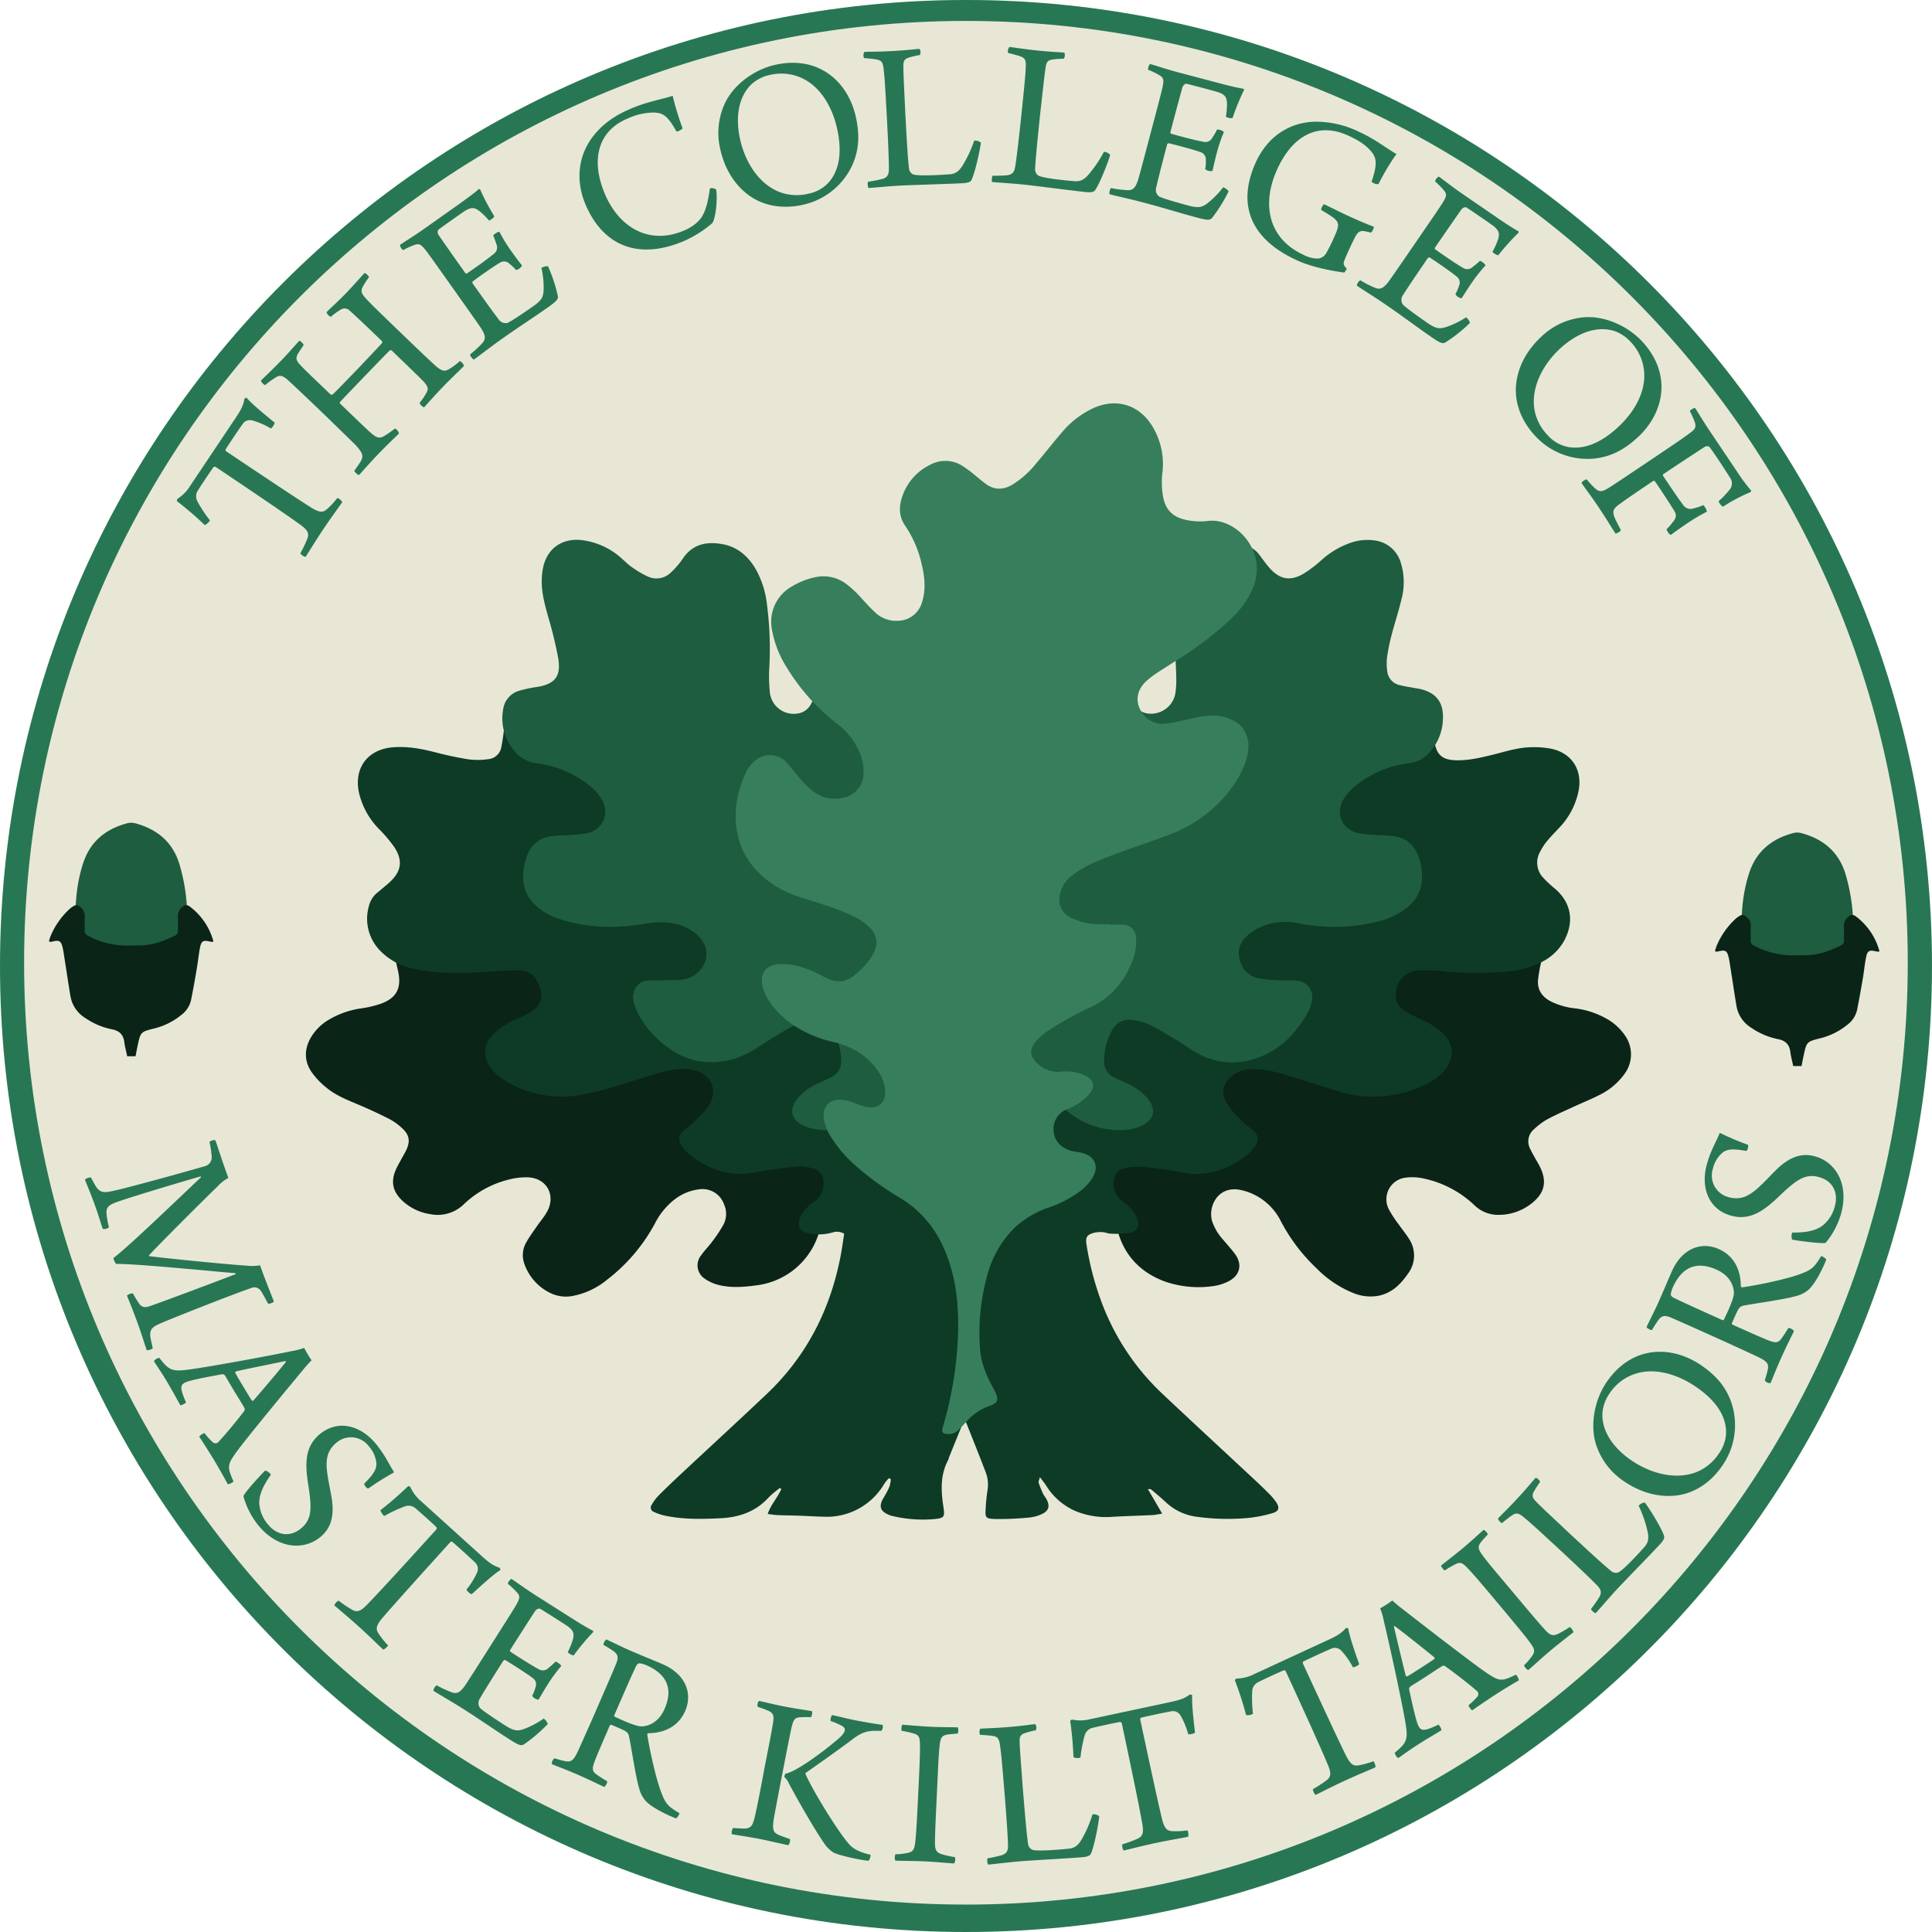<?xml version="1.0" encoding="UTF-8"?> <svg xmlns="http://www.w3.org/2000/svg" viewBox="0 0 643.637 643.637"><defs><style>.cls-1{fill:#e8e7d6;}.cls-2{fill:#287754;}.cls-3{fill:#357c5a;}.cls-4{fill:#0a2418;}.cls-5{fill:#0d3b26;}.cls-6{fill:#1e5d3f;}.cls-7{fill:#377e5d;}</style></defs><g id="Layer_10" data-name="Layer 10"><circle class="cls-1" cx="322.101" cy="319.354" r="319.354"></circle></g><g id="Layer_1_copy_5" data-name="Layer 1 copy 5"><path class="cls-2" d="M291.318,344.479c-1.177,1.759-3.755,5.217-6.232,8.917-3,4.49-4.893,7.706-5.949,9.283a3.023,3.023,0,0,1-1.76-1.178,37.9,37.9,0,0,0,2.277-4.713c.935-2.185-.075-3.3-2.825-5.229-4.611-3.35-17.554-12.1-27.624-18.839a.628.628,0,0,0-.77.1c-.751.991-3.756,5.481-5.238,7.827a3.565,3.565,0,0,0-.007,3.685,44.28,44.28,0,0,0,4.059,6.142c.02.364-1.359,1.637-1.744,1.556a110.639,110.639,0,0,0-9.2-7.913c-.121-.081.062-.749.2-.83a13.244,13.244,0,0,0,4.2-4.305l15.024-22.447c1.868-2.791,2.64-4.207,3.029-6.494a1.157,1.157,0,0,1,.709-.4c1.717,2.028,6.246,5.761,9.319,8.258.182.384-.874,1.962-1.239,1.981a25.416,25.416,0,0,0-6.049-2.643,2.932,2.932,0,0,0-3.343,1.189c-1.969,2.811-4.811,7.058-5.684,8.494a.648.648,0,0,0,.282.627c8.918,5.969,25.724,17.217,28.94,19.105,2.245,1.24,3.3,1.242,4.595.09a27.561,27.561,0,0,0,3.429-3.679C290.146,343.079,291.4,344.093,291.318,344.479Z" transform="translate(-177.339 -177.146)"></path><path class="cls-2" d="M264.266,303.961c1.215-1.262,3.9-3.74,6.639-6.58,3.392-3.524,4.753-5.254,6.17-6.727.415.1,1.467,1.108,1.423,1.47-.754,1.1-1.558,2.25-1.957,2.98-.7,1.356-.631,2.129,1,3.8,1.845,1.978,4.579,4.508,9.733,9.469a.805.805,0,0,0,.779.244c.407-.317,1.371-1.213,8.712-8.84,5.517-5.836,7.441-7.834,7.844-8.36a.542.542,0,0,0-.012-.619c-2.735-2.633-8.679-8.354-10.673-10.071a2.382,2.382,0,0,0-2.749-.619,21.749,21.749,0,0,0-3.565,2.546c-.464.061-1.465-1-1.475-1.52,1.164-1.21,3.856-3.585,6.539-6.372,2.532-2.63,5.31-5.833,6.12-6.675.362.045,1.465,1,1.473,1.418a25.084,25.084,0,0,0-2.107,3.242c-.745,1.511-.369,2.278,1.422,4.208,1.74,1.877,4.844,4.864,11.1,10.889,4.576,4.4,10.361,9.974,12.251,11.588,1.625,1.26,2.507,1.5,3.784.806a20.464,20.464,0,0,0,3.819-2.809c.362.044,1.469,1.211,1.323,1.68-1.519,1.578-4.36,4.213-6.942,6.9s-5.008,5.413-6.272,6.83c-.413.008-1.465-1-1.525-1.468a21.788,21.788,0,0,0,2.359-3.505c.649-1.2.427-2.021-1.1-3.7-1.474-1.521-7.208-7.04-10.521-10.229a.545.545,0,0,0-.672-.038c-1.015.949-5.318,5.42-8.1,8.312-3.949,4.1-8.1,8.415-8.554,8.992-.1.105.111.411.164.461,2.892,2.785,8.941,8.607,10.1,9.618,1.889,1.616,2.828,2.114,4.462,1.154a30.036,30.036,0,0,0,3.669-2.548,2.609,2.609,0,0,1,1.323,1.679c-.963,1-3.5,3.319-6.74,6.685-2.987,3.1-5.563,6.095-6.576,7.147-.413.008-1.517-1.055-1.576-1.416,1.058-1.414,1.709-2.407,2.261-3.3.994-1.981.2-3.049-2.068-5.536-1.788-1.721-6.208-6.078-10.784-10.482-5.1-4.911-10.728-10.225-11.725-11.084-1.575-1.313-2.457-1.554-3.732-.755a28.209,28.209,0,0,0-3.617,2.6C265.275,305.439,264.274,304.374,264.266,303.961Z" transform="translate(-177.339 -177.146)"></path><path class="cls-2" d="M310.583,258.732c1.489-1.055,4.755-3.012,8.09-5.376l11.732-8.314c2.263-1.6,5.318-3.858,6.442-4.923a1.261,1.261,0,0,1,.449.129,74.135,74.135,0,0,0,4.711,8.919c-.028.466-1.457,1.479-1.762,1.427a26.229,26.229,0,0,0-3.23-3.168c-1.489-1.092-2.49-1.367-4.581-.153-1.174.742-8.38,5.849-9.112,6.457a1.733,1.733,0,0,0,.087,1.638c2.3,3.378,6.989,9.988,8.888,12.668.127.179.414.333.593.206,2.425-1.629,7.01-4.878,9.028-6.576a2.593,2.593,0,0,0,.759-3.222,20.673,20.673,0,0,0-1.033-2.847c.23-.431,1.642-1.343,2.091-1.214a52.144,52.144,0,0,0,3.551,5.894c1.562,2.2,2.845,3.888,3.96,5.335a2.952,2.952,0,0,1-1.983,1.494,15.35,15.35,0,0,0-2.207-2.1,2.537,2.537,0,0,0-3.249-.292c-1.913,1.088-6.856,4.591-9.017,6.212-.12.084-.087.509.04.687,1.941,2.74,6.415,9.053,8.56,11.827a2.808,2.808,0,0,0,2.973,1.293c1.4-.547,6.626-4.159,9.068-5.89,2.518-1.874,2.913-2.959,3.014-5.088a29.157,29.157,0,0,0-.737-7.352,4.011,4.011,0,0,1,2.192-.568,50.806,50.806,0,0,1,3.281,9.932c.107.908-.039,1.459-3.017,3.569-5,3.545-9.46,6.346-15.653,10.735-3.99,2.828-6.842,5.117-9.283,6.848-.365-.01-1.311-1.219-1.284-1.686a38.233,38.233,0,0,0,4.1-3.8c1.176-1.371,1.044-2.44-.254-4.652-.742-1.173-5.385-7.725-10.154-14.455-3.841-5.42-7.6-10.72-8.417-11.749-1.638-2.059-2.256-2.426-3.939-1.771a24.583,24.583,0,0,0-3.578,1.641C311.239,260.415,310.556,259.2,310.583,258.732Z" transform="translate(-177.339 -177.146)"></path><path class="cls-2" d="M395.321,214.64a21.163,21.163,0,0,0-8.967,2.027c-9.757,4.1-12.315,13.651-7.534,25.023,4.526,10.767,14.334,17.333,26.312,12.3,2.893-1.216,5.409-3.144,6.44-5.4,1.117-2.053,1.77-5.02,2.275-8.716a2.8,2.8,0,0,1,2.068.4c.543,3.176-.144,9.642-1.3,11.234a38.249,38.249,0,0,1-9.588,6.011c-15.006,6.309-26.8,1.607-32.686-12.389-3.055-7.268-2.813-15.922,2.92-23,2.746-3.451,6.639-6.433,12.359-8.838s10.709-3.156,13.822-4.227a96.816,96.816,0,0,0,3.28,10.815c-.156.382-1.821,1.32-2.03,1.012C399.76,215.782,398.32,214.8,395.321,214.64Z" transform="translate(-177.339 -177.146)"></path><path class="cls-2" d="M427.113,242.426c-5.305-3.774-8.466-9.36-9.865-15.779a23.372,23.372,0,0,1,1.421-14.729c2.741-6.275,9.722-11.607,17.068-13.209,14.549-3.172,24.212,5.853,26.746,17.479,1.369,6.275.921,11.08-1.116,15.782A23.646,23.646,0,0,1,444.646,245.4C437.8,246.9,431.693,245.612,427.113,242.426Zm26.647-4.912c3.644-4.53,3.923-10.792,2.492-17.353-1.679-7.7-5.864-14.56-12.354-17.254a16.32,16.32,0,0,0-9.964-.816,13.26,13.26,0,0,0-6.077,2.968c-4.538,4.2-5.563,11.149-3.977,18.424,1.633,7.488,6.186,15.013,13.349,17.709a16.353,16.353,0,0,0,9.443.482A12.238,12.238,0,0,0,453.76,237.514Z" transform="translate(-177.339 -177.146)"></path><path class="cls-2" d="M465.3,194.452c2.114-.117,4.532-.032,9.342-.3,4.884-.271,7.569-.639,9.026-.723a2.045,2.045,0,0,1,.114,2.041,30.5,30.5,0,0,0-3.681.862c-1.726.535-1.819,1.49-1.807,3.028,0,2.632.348,8.9.655,15.755.5,9.038.837,15.088,1.23,18.21a2.409,2.409,0,0,0,1.5,1.964c1.931.55,9,.158,12.2-.093,1.527-.157,2.81-.74,4.151-2.935a40.181,40.181,0,0,0,3.856-8.257,2.916,2.916,0,0,1,2.231.681c-.352,2.871-2,10.127-3.115,12.383-.259.6-.968,1-2.936,1.113-4.665.259-17.222.59-20.94.8-3.426.189-8.953.715-10.411.8-.3-.2-.47-1.875-.117-2.113a43.34,43.34,0,0,0,4.774-.923c1.579-.527,2.045-1.357,2.094-3.114.036-1.977-.214-9.128-.74-18.6-.428-7.726-.671-12.1-.922-13.987-.239-2.984-.575-3.77-2.567-4.1-.96-.166-2.725-.361-4.046-.434A2.251,2.251,0,0,1,465.3,194.452Z" transform="translate(-177.339 -177.146)"></path><path class="cls-2" d="M513.613,192.793c2.106.217,4.48.681,9.273,1.173,4.865.5,7.574.558,9.026.71a2.04,2.04,0,0,1-.209,2.033,30.3,30.3,0,0,0-3.77.273c-1.787.257-2.03,1.186-2.259,2.7-.414,2.6-1.056,8.845-1.83,15.664-.925,9-1.544,15.032-1.648,18.177a2.413,2.413,0,0,0,1.171,2.176c1.821.847,8.865,1.571,12.068,1.826,1.532.085,2.891-.289,4.56-2.246a40.2,40.2,0,0,0,5.106-7.548,2.921,2.921,0,0,1,2.1,1.023c-.8,2.78-3.564,9.687-5.022,11.739-.351.551-1.114.839-3.074.638-4.648-.477-17.1-2.124-20.8-2.5-3.413-.35-8.954-.7-10.406-.849-.269-.247-.17-1.925.215-2.106a42.692,42.692,0,0,0,4.861-.161c1.641-.271,2.232-1.018,2.556-2.745.347-1.946,1.224-9.048,2.194-18.488.791-7.7,1.238-12.054,1.287-13.957.233-2.985.025-3.814-1.891-4.451-.922-.314-2.634-.784-3.926-1.064A2.261,2.261,0,0,1,513.613,192.793Z" transform="translate(-177.339 -177.146)"></path><path class="cls-2" d="M560.487,198.47c1.765.467,5.36,1.718,9.312,2.762l13.9,3.674c2.682.708,6.37,1.608,7.908,1.787.052.09.208.357.19.428a74.169,74.169,0,0,0-3.825,9.333,3.074,3.074,0,0,1-2.225-.437,26.336,26.336,0,0,0,.361-4.51c-.117-1.843-.548-2.787-2.82-3.614-1.322-.425-9.861-2.682-10.8-2.853-.531.01-1.107.764-1.2,1.117-1.114,3.933-3.185,11.767-4.023,14.943-.056.211.01.531.222.587,2.8.816,8.239,2.252,10.835,2.711a2.59,2.59,0,0,0,2.958-1.483,20.616,20.616,0,0,0,1.523-2.618,3.391,3.391,0,0,1,2.273.828,51.792,51.792,0,0,0-2.247,6.5c-.689,2.611-1.16,4.676-1.556,6.459a2.949,2.949,0,0,1-2.418-.564,15.4,15.4,0,0,0,.2-3.042,2.539,2.539,0,0,0-1.86-2.681c-2.06-.771-7.918-2.318-10.548-2.938-.141-.037-.446.26-.5.471-.858,3.247-2.835,10.728-3.588,14.152a2.807,2.807,0,0,0,.915,3.111c1.318.726,7.439,2.419,10.333,3.183,3.052.731,4.137.339,5.837-.949a29.178,29.178,0,0,0,5.169-5.278,4,4,0,0,1,1.842,1.317,50.89,50.89,0,0,1-5.518,8.885c-.629.664-1.146.906-4.674-.026-5.929-1.567-10.935-3.192-18.275-5.131-4.728-1.249-8.312-1.97-11.206-2.734a2.651,2.651,0,0,1,.47-2.066,38.288,38.288,0,0,0,5.55.712c1.806.024,2.542-.763,3.406-3.177.425-1.322,2.477-9.085,4.583-17.059,1.7-6.422,3.357-12.7,3.622-13.993.53-2.578.415-3.287-1.167-4.158a24.45,24.45,0,0,0-3.553-1.694C559.616,200.052,560.112,198.749,560.487,198.47Z" transform="translate(-177.339 -177.146)"></path><path class="cls-2" d="M625.165,267.946c-2.5-.328-9.856-1.414-15.644-4.032-15.563-7.041-20.194-18.591-13.844-32.625,3.971-8.78,11.527-13.615,20.252-13.594a32.593,32.593,0,0,1,14.113,3.34c5.388,2.437,8.7,5.217,12.508,7.421a79.185,79.185,0,0,0-5.982,10.034,3.051,3.051,0,0,1-2.286-.793c1.726-5.229,1.77-7.453.353-9.456-1.521-2.13-3.88-4-8.2-5.955-10.377-4.694-18.705.432-23.64,11.34-5.176,11.44-3.059,23.055,8.98,28.5a9.849,9.849,0,0,0,4.848,1.152,3.784,3.784,0,0,0,2.727-2.132,62.3,62.3,0,0,0,3.2-6.724c.86-2.255.822-3.234-.866-4.638-1.077-.808-2.214-1.483-4.156-2.681-.242-.351.583-1.82.94-1.9,2.061.933,5.164,2.577,9.221,4.412,3.924,1.776,5.98,2.546,7.34,3.081a3.235,3.235,0,0,1-.968,1.966,17.238,17.238,0,0,0-2.407-.528c-1.444-.173-2.168.542-3.106,2.44-.97,1.966-2.9,6.059-3.341,7.383-.385,1.028-.4,1.421.791,2.682A3.723,3.723,0,0,1,625.165,267.946Z" transform="translate(-177.339 -177.146)"></path><path class="cls-2" d="M656.675,235.979c1.5,1.032,4.47,3.421,7.841,5.734l11.858,8.138c2.288,1.569,5.459,3.657,6.848,4.343a1.313,1.313,0,0,1,.034.467,73.928,73.928,0,0,0-6.742,7.5c-.449.136-1.893-.855-1.95-1.16a26.221,26.221,0,0,0,1.858-4.127c.51-1.774.423-2.809-1.441-4.352-1.1-.845-8.385-5.843-9.21-6.32a1.735,1.735,0,0,0-1.506.648c-2.373,3.33-6.958,10.012-8.818,12.72-.123.181-.168.5.013.628,2.366,1.713,7,4.893,9.292,6.2a2.593,2.593,0,0,0,3.286-.4,20.714,20.714,0,0,0,2.315-1.953c.485.067,1.828,1.077,1.862,1.543a51.95,51.95,0,0,0-4.3,5.369c-1.528,2.228-2.666,4.015-3.639,5.561a2.948,2.948,0,0,1-2.087-1.344,15.325,15.325,0,0,0,1.211-2.8,2.535,2.535,0,0,0-.848-3.149c-1.683-1.42-6.679-4.849-8.947-6.317-.121-.082-.507.094-.631.275-1.9,2.769-6.279,9.15-8.141,12.122a2.806,2.806,0,0,0-.185,3.237c1,1.127,6.193,4.781,8.661,6.475,2.63,1.716,3.784,1.711,5.817,1.07a29.162,29.162,0,0,0,6.645-3.232,4.011,4.011,0,0,1,1.292,1.86,50.843,50.843,0,0,1-8.188,6.512c-.815.415-1.383.468-4.392-1.6-5.057-3.469-9.226-6.684-15.487-10.98-4.033-2.767-7.167-4.652-9.635-6.346a2.644,2.644,0,0,1,1.138-1.786,38.5,38.5,0,0,0,4.988,2.537c1.693.63,2.651.136,4.278-1.846.844-1.1,5.387-7.723,10.055-14.524,3.759-5.478,7.435-10.834,8.119-11.963,1.367-2.249,1.5-2.956.3-4.309a24.407,24.407,0,0,0-2.777-2.791C655.322,237.176,656.228,236.114,656.675,235.979Z" transform="translate(-177.339 -177.146)"></path><path class="cls-2" d="M682.387,305.566c.588-6.484,3.822-12.029,8.664-16.472a23.363,23.363,0,0,1,13.441-6.192c6.8-.794,14.926,2.552,20.01,8.092,10.07,10.973,7.141,23.868-1.627,31.914-4.733,4.343-9.109,6.378-14.2,6.986a23.654,23.654,0,0,1-20.029-7.68C683.909,317.051,681.941,311.128,682.387,305.566Zm17.668,20.548c5.75.866,11.3-2.047,16.248-6.589,5.809-5.331,9.626-12.4,8.684-19.365a16.329,16.329,0,0,0-4.314-9.02,13.264,13.264,0,0,0-5.626-3.755c-5.916-1.8-12.436.81-17.922,5.844-5.647,5.184-9.854,12.909-8.576,20.456a16.353,16.353,0,0,0,4.342,8.4A12.234,12.234,0,0,0,700.055,326.114Z" transform="translate(-177.339 -177.146)"></path><path class="cls-2" d="M742.038,313.052c.815,1.212,2.669,4.364,4.827,7.575l9.612,14.3a55.337,55.337,0,0,0,4.212,5.613c.123.182-.079.4-.16.547a57.958,57.958,0,0,0-9.154,4.834c-.425.021-1.564-1.412-1.425-1.858a29.039,29.039,0,0,0,3.51-3.678,3.238,3.238,0,0,0,.228-4.112c-1.366-2.161-5.724-8.907-6.883-10.239-.346-.384-1.216-.239-1.579.006-3.556,2.3-9.6,6.272-13.776,9.082a.462.462,0,0,0-.1.507c1.833,2.726,5.295,7.877,6.718,9.734a2.955,2.955,0,0,0,3.569,1.121,15.56,15.56,0,0,0,3.154-1.065A4.691,4.691,0,0,1,746,347.6a65.005,65.005,0,0,0-6.3,3.709c-2.121,1.425-4.079,2.83-5.735,4.03-.507-.1-1.321-1.311-1.425-1.857a20.873,20.873,0,0,0,2.178-2.519c1.028-1.219,1.187-2.293.514-3.424-1.345-2.263-5.6-8.727-6.6-10.08a.462.462,0,0,0-.507-.1c-3.7,2.485-8.724,5.865-11.188,7.7-1.959,1.4-2.543,2.236-1.786,4.278.572,1.375,1.265,2.669,2.183,4.427a2.67,2.67,0,0,1-1.8,1.12c-1.3-1.939-2.914-4.727-5.886-9.151-2.485-3.695-4.01-5.573-5.436-7.693.02-.365,1.353-1.261,1.758-1.182a26.032,26.032,0,0,0,2.642,2.886c1.565,1.412,2.374,1.307,4.637-.037,2.223-1.406,6.585-4.338,13.857-9.226,6.665-4.48,11.148-7.493,12.945-8.877,1.959-1.4,2.383-1.953,1.971-3.611a26.088,26.088,0,0,0-1.715-3.862C740.319,313.767,741.734,312.992,742.038,313.052Z" transform="translate(-177.339 -177.146)"></path><path class="cls-2" d="M249.091,557c.846,2.334,1.784,5.565,4.321,12.566a13.046,13.046,0,0,0-3.509,2.748c-7.411,7.188-21.41,21.268-22.933,23.063a.181.181,0,0,0,.168.25c2.55.4,24.895,2.7,32.759,3.191a13.8,13.8,0,0,0,4.06-.151c2.438,6.727,3.539,9.123,4.608,12.074-.037.324-1.547.871-1.921.7-1.115-2-1.725-3.258-2.372-4.188a2.6,2.6,0,0,0-3.442-.928c-4.305,1.406-25.863,9.839-30.474,11.9-2.328,1.076-3.139,1.836-2.942,4.093.142,1.037.427,2.252.818,3.975a2.664,2.664,0,0,1-2.015.649c-.6-1.648-1.56-4.948-3.077-9.134-1.368-3.775-2.8-7.294-3.514-9.051a3.018,3.018,0,0,1,1.991-.721,32.874,32.874,0,0,0,2.1,3.433c.959,1.36,2.181,1.306,3.622.783,4.555-1.572,22.326-8.245,28.453-10.621.112-.118.063-.256-.124-.343-4.859-.336-32.273-3.136-39.708-3.082a6.715,6.715,0,0,1-.858-1.94c5.143-3.8,24.336-22.407,29.162-26.874.088-.187-.031-.3-.262-.293-6.188,1.776-21.817,6.43-27.539,8.427-2.539.919-3.837,1.623-3.64,3.881a28.5,28.5,0,0,0,.812,4.6,2.407,2.407,0,0,1-2.065.515c-.473-1.3-1.461-4.673-2.729-8.173-1.368-3.775-2.793-7.063-3.215-8.23a3.013,3.013,0,0,1,1.99-.721c.678,1.229,1.239,2.346,1.768,3.164,1.389,1.9,2.455,2.061,5.967,1.254,5.465-1.2,23.67-6.248,30.2-8.15a3.053,3.053,0,0,0,2.324-3.015,30.686,30.686,0,0,0-.756-5.084A2.49,2.49,0,0,1,249.091,557Z" transform="translate(-177.339 -177.146)"></path><path class="cls-2" d="M240.646,633.358c9.488-1.356,28.978-5.057,33.809-6.086a22.8,22.8,0,0,0,4.206-1.078c.151.251.539,1.039,1.178,2.1.751,1.252,1.19,1.84,1.3,2.027-.788.814-1.726,1.8-2.652,2.955-2.816,3.394-18.481,22.253-22.359,27.563-3.1,4.333-3.152,4.959-1.01,9.8-.037.363-1.527,1-1.89.966-.914-1.664-2.706-4.931-4.4-7.747-1.841-3.066-4.259-6.808-5.111-8.087.137-.338,1.377-1.252,1.777-1.152a22.917,22.917,0,0,0,2.755,3.028,1.354,1.354,0,0,0,1.978-.251c2.24-2.367,6.369-7.4,8.509-10.218a1.093,1.093,0,0,0,.1-.826c-.463-.914-1.841-3.066-3.532-5.882-2.406-4-2.606-4.481-3.12-5.2a1.1,1.1,0,0,0-.939-.288c-4.13.778-10.59,1.933-12.166,2.71-1.1.576-1.715,1.114-1.051,3.356a26.758,26.758,0,0,0,1.3,3.3,3.524,3.524,0,0,1-1.889.966c-.789-1.314-2.518-4.618-4.623-8.123-2.142-3.567-3.5-5.394-4.209-6.583a2.666,2.666,0,0,1,1.815-1.09C233.7,633.7,234.587,634.188,240.646,633.358Zm31.708-2.78c-3.768.816-12.38,2.5-16.335,3.425-.251.15-.338.288-.288.514.313.663,1.516,2.666,2.944,5.044.9,1.5,2.142,3.567,2.58,4.154a.407.407,0,0,0,.614-.113c3.128-3.581,8.646-10.131,10.735-12.748C272.566,630.791,272.516,630.565,272.354,630.578Z" transform="translate(-177.339 -177.146)"></path><path class="cls-2" d="M263.742,678.322a11.812,11.812,0,0,0,2.978,6.8c2.346,2.892,6.623,4.686,10.874,1.235,3.741-3.036,3.613-6.787,2.477-14.327-1.2-7.39-1.187-13.047,3.915-17.186,6.066-4.923,13.629-2.787,18.643,3.391,3.175,3.913,4.324,6.834,6.029,9.4a94.606,94.606,0,0,0-8.6,5.386c-.478.1-1.536-1.2-1.391-1.6,3.068-3.054,4.241-4.853,4.044-6.949a9.968,9.968,0,0,0-2.536-5.558,7.424,7.424,0,0,0-10.612-1.26c-3.175,2.577-3.622,5.385-3.334,9.1.366,3.464,1.306,7.4,1.736,10.249.522,4.467.165,8.893-3.973,12.251-5.555,4.509-14.213,3.92-20.7-4.073a26.884,26.884,0,0,1-4.867-9.589c.323-1.109,5.425-6.754,7.214-8.488.432-.163,1.877.921,1.937,1.343C264.885,672.316,263.538,675.291,263.742,678.322Z" transform="translate(-177.339 -177.146)"></path><path class="cls-2" d="M304.959,726.65c-1.57-1.42-4.618-4.471-7.921-7.459-4.008-3.623-6.916-5.958-8.325-7.23a3.021,3.021,0,0,1,1.421-1.571,37.74,37.74,0,0,0,4.334,2.935c2.027,1.242,3.277.4,5.583-2.038,3.982-4.077,14.515-15.617,22.643-24.606a.629.629,0,0,0,.013-.777c-.872-.886-4.879-4.509-6.986-6.316a3.564,3.564,0,0,0-3.645-.54,44.218,44.218,0,0,0-6.666,3.126c-.364-.033-1.424-1.582-1.287-1.951a110.693,110.693,0,0,0,9.162-7.956c.1-.109.733.17.792.322a13.257,13.257,0,0,0,3.652,4.778l20.037,18.117c2.49,2.253,3.78,3.222,5.987,3.938a1.167,1.167,0,0,1,.3.761c-2.255,1.4-6.6,5.345-9.52,8.025-.407.124-1.816-1.149-1.782-1.513a25.4,25.4,0,0,0,3.491-5.6,2.931,2.931,0,0,0-.692-3.481c-2.5-2.355-6.287-5.783-7.581-6.855a.651.651,0,0,0-.663.188c-7.2,7.961-20.761,22.961-23.1,25.87-1.552,2.042-1.707,3.084-.755,4.536a27.65,27.65,0,0,0,3.144,3.924C306.514,725.693,305.328,726.787,304.959,726.65Z" transform="translate(-177.339 -177.146)"></path><path class="cls-2" d="M347.724,703.146c1.54.979,4.588,3.26,8.038,5.453l12.138,7.71c2.341,1.487,5.584,3.461,7,4.1a1.277,1.277,0,0,1,.05.465,74.057,74.057,0,0,0-6.47,7.737c-.443.152-1.921-.788-1.989-1.09a26.256,26.256,0,0,0,1.71-4.189c.446-1.792.322-2.822-1.593-4.3-1.132-.8-8.587-5.541-9.428-5.988a1.74,1.74,0,0,0-1.483.7c-2.253,3.411-6.6,10.251-8.359,13.024-.117.184-.15.509.034.627,2.426,1.627,7.17,4.64,9.506,5.865a2.594,2.594,0,0,0,3.269-.518,20.583,20.583,0,0,0,2.243-2.034c.487.05,1.865,1.012,1.916,1.477a52.026,52.026,0,0,0-4.111,5.517c-1.447,2.279-2.521,4.106-3.438,5.686a2.955,2.955,0,0,1-2.134-1.27,15.339,15.339,0,0,0,1.112-2.839,2.537,2.537,0,0,0-.96-3.118c-1.731-1.358-6.845-4.607-9.164-5.994-.123-.078-.5.112-.621.3-1.8,2.834-5.949,9.365-7.7,12.4a2.808,2.808,0,0,0-.07,3.241c1.037,1.091,6.358,4.558,8.884,6.163,2.689,1.621,3.842,1.575,5.851.863a29.236,29.236,0,0,0,6.526-3.466,4.014,4.014,0,0,1,1.356,1.813,50.822,50.822,0,0,1-7.95,6.8c-.8.444-1.366.517-4.446-1.44-5.176-3.288-9.456-6.353-15.864-10.423-4.128-2.622-7.326-4.394-9.852-6a2.645,2.645,0,0,1,1.073-1.826,38.332,38.332,0,0,0,5.074,2.358c1.714.571,2.654.043,4.209-2,.805-1.132,5.11-7.91,9.533-14.873,3.562-5.607,7.045-11.092,7.687-12.237,1.287-2.3,1.392-3.008.148-4.317a24.582,24.582,0,0,0-2.874-2.691C346.415,704.391,347.281,703.3,347.724,703.146Z" transform="translate(-177.339 -177.146)"></path><path class="cls-2" d="M379.342,723.331c1.607.7,5.536,2.647,7.611,3.549,4.954,2.154,8.493,3.534,11.171,4.7,7.832,3.406,9.944,9.9,7.5,15.521s-7.516,7.4-12.318,7.458a.484.484,0,0,0-.338.41c.713,4.767,2.8,14.431,4.623,19.205,1.521,4,2.313,4.747,6.1,7.029.046.26-.757,1.74-1.217,1.7-2.937-1.118-8.2-3.648-10.157-5.93a10,10,0,0,1-2.049-4.076c-1.234-4.118-2.406-12.587-3.377-17.309a2.376,2.376,0,0,0-1.237-1.732c-.879-.542-3.787-1.726-4.724-2.133-.133-.059-.413.217-.442.285-1.6,3.681-4.309,9.907-5.136,12.174-.856,2.334-.649,3.14.745,4.144.917.638,2.034,1.363,3.487,2.234.218.413-.528,1.76-.978,1.882-1.272-.552-4.4-2.151-8.816-4.073-4.351-1.891-7.317-2.943-8.589-3.5a2.184,2.184,0,0,1,.844-1.941c1.56.439,2.689.771,3.647.949,1.752.364,2.637-.206,3.877-2.692.737-1.51,4.763-10.585,6.364-14.267,2.97-6.828,5.882-13.522,6.717-15.626.748-1.9.629-2.91-.87-4.04-.917-.638-2.1-1.392-3.381-2.108C378.242,724.763,379.017,723.349,379.342,723.331Zm10.885,7.918a1.72,1.72,0,0,0-.9.8c-1.124,2.218-5.083,11.321-7.354,16.543a.389.389,0,0,0,.189.479c4.426,2.085,7.364,3.2,8.868,3.221,2.579-.072,5.836-1.522,7.728-5.873,2.737-6.292,1.125-11.371-6.037-14.486A8.262,8.262,0,0,0,390.227,731.249Z" transform="translate(-177.339 -177.146)"></path><path class="cls-2" d="M435.067,783.405c-.4,3.2-.206,4.124,1.559,4.988,1.034.423,2.21.876,3.888,1.424a2.665,2.665,0,0,1-.547,2.05c-2.364-.459-6.336-1.453-9.99-2.163-3.3-.64-7.781-1.288-8.855-1.5a3.49,3.49,0,0,1,.4-2.078c1.69.105,3.079.226,4.053.192,2.032-.126,2.527-1.144,3.185-3.768.812-3.411,2.12-10.148,3.258-16.4,1.114-5.732,2.215-11.021,2.893-15.275.274-2.178.127-2.95-1.639-3.814A32.251,32.251,0,0,0,429.8,745.8a2.045,2.045,0,0,1,.389-2.007c1.649.32,4.33,1.063,8.987,1.968,3.726.723,6.778,1.094,8.713,1.47a3.255,3.255,0,0,1-.39,2.006,32.157,32.157,0,0,0-3.722.022c-1.732.109-2.114.928-2.73,3.336-.684,3.138-1.95,9.659-2.911,14.6C436.985,773.145,435.969,778.376,435.067,783.405Zm19.489-34.882c2.293.446,4.616,1.12,8.2,1.816,4.658.9,6.62,1.137,8.641,1.456a2.255,2.255,0,0,1-.462,1.992c-4.138-.135-5.955.033-9.619,2.817-5.317,4.023-11.677,8.439-15.556,11.181a.333.333,0,0,0-.069.359c1.93,4.612,10.195,18.337,14.258,23.068a8.4,8.4,0,0,0,2.56,2.133,17.392,17.392,0,0,0,4.805,1.676c.159.329-.218,1.891-.69,2.023-2.564-.2-9.988-1.791-11.726-2.8a10.676,10.676,0,0,1-2.576-2.434c-2.712-3.649-9.621-15.549-12.53-21.246a6.062,6.062,0,0,0-1.139-1.41,2,2,0,0,1,.366-1.119c3.619-.636,12.657-7.357,17.743-11.723,1.268-1.167,1.865-1.943,2.018-2.731.111-.573-.235-1.087-1.111-1.555a22.217,22.217,0,0,0-3.573-1.511A2.5,2.5,0,0,1,454.556,748.523Z" transform="translate(-177.339 -177.146)"></path><path class="cls-2" d="M477.922,751.73c1.532.074,5.678.493,9.47.675s7.23.128,9.052.217a3.248,3.248,0,0,1-.025,2.045c-1.615.142-2.861.229-3.747.4-1.7.357-2.036,1.29-2.29,3.543-.366,3.053-.588,9.182-.894,15.526-.347,7.219-.684,14.22-.661,16.78-.029,2.118.2,3.371,2.366,3.987a32.491,32.491,0,0,0,4.267.937,2.662,2.662,0,0,1-.247,2.107c-1.75-.084-5.823-.5-9.4-.672-4.156-.2-7.813-.156-10.146-.268-.354-.237-.274-1.914.029-2.118a20.127,20.127,0,0,0,3.747-.4c2.136-.336,2.476-1.343,2.7-3.012.39-2.029.751-9.539,1.211-19.092.288-5.98.516-10.72.462-14.157-.058-1.831-.151-2.931-1.661-3.443a29.481,29.481,0,0,0-4.41-1.016A2.813,2.813,0,0,1,477.922,751.73Z" transform="translate(-177.339 -177.146)"></path><path class="cls-2" d="M503.907,753.06c2.11-.176,4.53-.158,9.331-.558,4.874-.4,7.548-.848,9-.969a2.046,2.046,0,0,1,.17,2.037,30.463,30.463,0,0,0-3.656.964c-1.71.582-1.776,1.54-1.722,3.073.072,2.631.593,8.889,1.09,15.734.751,9.021,1.254,15.059,1.732,18.17a2.415,2.415,0,0,0,1.552,1.923c1.947.5,9-.091,12.2-.43,1.522-.2,2.789-.818,4.069-3.05a40.172,40.172,0,0,0,3.626-8.36,2.913,2.913,0,0,1,2.249.619c-.274,2.88-1.717,10.179-2.772,12.465-.243.605-.939,1.03-2.9,1.193-4.656.389-17.2,1.067-20.911,1.375-3.419.285-8.93.964-10.385,1.085-.309-.194-.521-1.861-.176-2.11a43.011,43.011,0,0,0,4.747-1.055c1.565-.569,2.007-1.412,2.007-3.17-.017-1.976-.466-9.119-1.254-18.577-.641-7.712-1-12.077-1.308-13.956-.322-2.978-.679-3.753-2.68-4.026-.964-.14-2.733-.286-4.056-.322A2.257,2.257,0,0,1,503.907,753.06Z" transform="translate(-177.339 -177.146)"></path><path class="cls-2" d="M573.09,789.067c-2.07.443-6.328,1.128-10.684,2.058-5.283,1.128-8.879,2.119-10.735,2.516a3.025,3.025,0,0,1-.442-2.071,37.8,37.8,0,0,0,4.917-1.8c2.193-.917,2.245-2.42,1.615-5.72-.975-5.615-4.165-20.908-6.7-32.76a.629.629,0,0,0-.622-.465c-1.228.189-6.511,1.317-9.21,1.967a3.566,3.566,0,0,0-2.572,2.64,44.293,44.293,0,0,0-1.366,7.234,3.145,3.145,0,0,1-2.335-.1,110.634,110.634,0,0,0-1.088-12.086c-.03-.142.566-.494.725-.453a13.255,13.255,0,0,0,6.011-.164l26.416-5.639c3.285-.7,4.826-1.18,6.7-2.55a1.163,1.163,0,0,1,.79.205c-.181,2.651.467,8.484.934,12.416-.138.4-2,.8-2.269.559a25.421,25.421,0,0,0-2.5-6.11,2.934,2.934,0,0,0-3.227-1.477c-3.371.646-8.369,1.713-10,2.135a.651.651,0,0,0-.234.648c2.24,10.5,6.463,30.271,7.455,33.867.747,2.453,1.5,3.187,3.235,3.266a27.6,27.6,0,0,0,5.023-.251C573.224,787.247,573.416,788.849,573.09,789.067Z" transform="translate(-177.339 -177.146)"></path><path class="cls-2" d="M635.49,765.938c-1.922.888-5.925,2.5-9.969,4.361-4.9,2.263-8.193,4.022-9.917,4.818a3.018,3.018,0,0,1-.886-1.923,37.541,37.541,0,0,0,4.4-2.835c1.938-1.376,1.656-2.855.316-5.934-2.188-5.262-8.668-19.478-13.747-30.481a.626.626,0,0,0-.708-.316c-1.159.454-6.063,2.718-8.551,3.946a3.566,3.566,0,0,0-1.928,3.142,44.086,44.086,0,0,0,.261,7.357,3.133,3.133,0,0,1-2.3.418,110.649,110.649,0,0,0-3.723-11.549c-.06-.132.444-.606.608-.6a13.267,13.267,0,0,0,5.827-1.484l24.525-11.32c3.049-1.407,4.447-2.213,5.971-3.962a1.163,1.163,0,0,1,.815.026c.409,2.626,2.326,8.173,3.647,11.906-.046.423-1.77,1.219-2.091,1.045a25.349,25.349,0,0,0-3.783-5.41,2.933,2.933,0,0,0-3.473-.729c-3.145,1.371-7.785,3.513-9.279,4.283a.648.648,0,0,0-.087.683c4.5,9.744,12.972,28.1,14.73,31.393,1.271,2.229,2.168,2.78,3.876,2.473a27.619,27.619,0,0,0,4.844-1.35C635.22,764.134,635.76,765.653,635.49,765.938Z" transform="translate(-177.339 -177.146)"></path><path class="cls-2" d="M645.5,750.727c-1.656-9.442-5.974-28.8-7.156-33.6a22.675,22.675,0,0,0-1.211-4.168c.245-.158,1.021-.571,2.064-1.244,1.227-.791,1.8-1.248,1.986-1.368.839.762,1.857,1.669,3.038,2.557,3.481,2.707,22.829,17.767,28.26,21.475,4.428,2.964,5.056,2.994,9.83.7.364.026,1.049,1.494,1.023,1.859-1.635.966-4.843,2.861-7.6,4.641-3.007,1.938-6.67,4.473-7.919,5.364-.342-.126-1.3-1.335-1.208-1.739a22.857,22.857,0,0,0,2.939-2.85,1.354,1.354,0,0,0-.313-1.969c-2.438-2.163-7.6-6.131-10.485-8.18a1.094,1.094,0,0,0-.829-.073c-.9.492-3.007,1.938-5.767,3.718-3.927,2.531-4.4,2.747-5.093,3.282a1.1,1.1,0,0,0-.257.947c.908,4.1,2.267,10.525,3.094,12.076.61,1.082,1.169,1.678,3.386.943a26.656,26.656,0,0,0,3.262-1.407,3.515,3.515,0,0,1,1.025,1.858c-1.29.831-4.537,2.664-7.973,4.879-3.5,2.254-5.28,3.664-6.446,4.415A2.661,2.661,0,0,1,642,761.06C646.057,757.66,646.516,756.756,645.5,750.727Zm-3.785-31.606c.935,3.74,2.889,12.3,3.941,16.219.159.246.3.329.523.272.653-.334,2.616-1.6,4.948-3.1,1.473-.949,3.5-2.255,4.071-2.713a.406.406,0,0,0-.132-.609c-3.679-3.013-10.4-8.321-13.083-10.327C641.916,718.9,641.692,718.959,641.71,719.121Z" transform="translate(-177.339 -177.146)"></path><path class="cls-2" d="M657.433,698.707c1.174-.985,4.5-3.49,7.413-5.93s5.4-4.811,6.8-5.988a3.255,3.255,0,0,1,1.369,1.52c-1.09,1.2-1.948,2.109-2.478,2.839-1,1.414-.619,2.33.723,4.161,1.8,2.49,5.8,7.141,9.879,12.007,4.644,5.538,9.146,10.908,10.9,12.771,1.416,1.575,2.438,2.338,4.444,1.322a32.164,32.164,0,0,0,3.77-2.208c.411.036,1.331,1.361,1.248,1.717-1.343,1.125-4.616,3.584-7.356,5.883-3.19,2.674-5.845,5.186-7.635,6.687-.421.067-1.5-1.219-1.417-1.575a19.829,19.829,0,0,0,2.477-2.84c1.341-1.7.909-2.667-.058-4.047-1.09-1.754-5.921-7.515-12.066-14.843-3.846-4.587-6.895-8.223-9.267-10.712-1.284-1.3-2.1-2.05-3.556-1.4a29.5,29.5,0,0,0-3.929,2.246C658.279,700.28,657.406,699.012,657.433,698.707Z" transform="translate(-177.339 -177.146)"></path><path class="cls-2" d="M676.417,683c1.437-1.555,3.232-3.175,6.5-6.713,3.319-3.592,4.991-5.724,5.982-6.8.462-.069,1.535.922,1.5,1.388a30.391,30.391,0,0,0-2.045,3.18c-.867,1.584-.269,2.335.807,3.428,1.831,1.891,6.44,6.152,11.43,10.863,6.647,6.143,11.1,10.255,13.55,12.226a2.411,2.411,0,0,0,2.442.368c1.77-.947,6.576-6.147,8.7-8.555.986-1.175,1.5-2.487.939-5a40.1,40.1,0,0,0-2.972-8.614,2.914,2.914,0,0,1,2.075-1.062c1.744,2.307,5.61,8.663,6.376,11.061.23.611,0,1.395-1.335,2.842-3.171,3.431-11.96,12.4-14.487,15.137-2.328,2.518-5.933,6.741-6.924,7.813-.359.067-1.642-1.019-1.555-1.436a43.092,43.092,0,0,0,2.788-3.985c.768-1.476.526-2.4-.662-3.692-1.348-1.445-6.5-6.408-13.471-12.849-5.682-5.252-8.9-8.224-10.391-9.4-2.247-1.978-3.035-2.309-4.694-1.158-.8.548-2.208,1.636-3.207,2.5C677.356,684.565,676.33,683.417,676.417,683Z" transform="translate(-177.339 -177.146)"></path><path class="cls-2" d="M736.494,675.27c-6.442.944-12.589-.906-18.039-4.574a23.366,23.366,0,0,1-9.162-11.62c-2.361-6.429-1.008-15.108,3.19-21.347,8.315-12.354,21.537-12.519,31.408-5.876,5.33,3.586,8.33,7.366,10.111,12.171a23.65,23.65,0,0,1-2.785,21.267C747.3,671.105,742.005,674.4,736.494,675.27Zm15.848-21.98c-.5-5.792-4.631-10.508-10.2-14.257-6.54-4.4-14.307-6.46-20.857-3.918a16.339,16.339,0,0,0-7.761,6.3,13.247,13.247,0,0,0-2.336,6.348c-.372,6.172,3.694,11.9,9.871,16.057,6.359,4.28,14.852,6.564,21.891,3.558A16.372,16.372,0,0,0,750.1,661.2,12.243,12.243,0,0,0,752.342,653.29Z" transform="translate(-177.339 -177.146)"></path><path class="cls-2" d="M725.882,619.251c.719-1.6,2.714-5.5,3.642-7.566,2.215-4.927,3.639-8.449,4.836-11.112,3.5-7.789,10.02-9.821,15.612-7.3s7.3,7.606,7.305,12.409a.489.489,0,0,0,.407.343c4.776-.654,14.463-2.621,19.259-4.385,4.024-1.473,4.776-2.255,7.105-6.01.26-.044,1.731.778,1.684,1.237-1.154,2.923-3.749,8.159-6.054,10.083a10,10,0,0,1-4.1,2c-4.133,1.183-12.617,2.25-17.349,3.163a2.379,2.379,0,0,0-1.748,1.216c-.551.872-1.772,3.765-2.192,4.7-.059.133.214.416.28.446,3.661,1.646,9.853,4.431,12.11,5.285,2.323.885,3.133.688,4.154-.693.648-.909,1.387-2.017,2.275-3.458.416-.214,1.754.547,1.872,1-.57,1.264-2.207,4.37-4.182,8.764-1.946,4.328-3.034,7.281-3.6,8.546a2.183,2.183,0,0,1-1.93-.868c.459-1.555.8-2.68.994-3.635.386-1.748-.174-2.639-2.644-3.91-1.5-.756-10.525-4.893-14.187-6.54-6.79-3.054-13.448-6.048-15.541-6.909-1.895-.772-2.9-.665-4.051.82-.648.908-1.417,2.084-2.149,3.356C727.3,620.369,725.9,619.577,725.882,619.251Zm8.052-10.786a1.717,1.717,0,0,0,.789.915c2.2,1.151,11.257,5.223,16.45,7.558a.391.391,0,0,0,.482-.183c2.14-4.4,3.293-7.323,3.329-8.828-.04-2.579-1.449-5.854-5.776-7.8-6.258-2.815-11.356-1.265-14.56,5.858A8.32,8.32,0,0,0,733.934,608.465Z" transform="translate(-177.339 -177.146)"></path><path class="cls-2" d="M784.741,585.267a11.8,11.8,0,0,0,3.871-6.331c1.03-3.579.054-8.112-5.208-9.625-4.631-1.332-7.633.919-13.166,6.165-5.374,5.215-10.022,8.436-16.337,6.621-7.506-2.159-10.081-9.583-7.882-17.231,1.391-4.841,3.13-7.455,4.258-10.321a94.49,94.49,0,0,0,9.34,3.976c.361.333-.1,1.946-.515,2.055-4.26-.768-6.407-.7-8.013.659a9.973,9.973,0,0,0-3.108,5.259,7.425,7.425,0,0,0,5.039,9.425c3.928,1.129,6.488-.11,9.37-2.472,2.631-2.282,5.323-5.3,7.412-7.288,3.364-2.982,7.2-5.221,12.32-3.749,6.876,1.977,11.346,9.414,8.5,19.307a26.864,26.864,0,0,1-5.08,9.477c-1.094.369-8.643-.586-11.089-1.06-.381-.262-.317-2.067-.006-2.357C779.162,587.765,782.372,587.168,784.741,585.267Z" transform="translate(-177.339 -177.146)"></path></g><g id="Layer_3_copy" data-name="Layer 3 copy"><g id="Layer_4_copy" data-name="Layer 4 copy"><path class="cls-2" d="M499.157,177.146c-177.736,0-321.818,144.083-321.818,321.819S321.421,820.783,499.157,820.783,820.975,676.7,820.975,498.965,676.892,177.146,499.157,177.146Zm-.023,634.5c-173.288,0-313.766-140.477-313.766-313.765S325.846,184.119,499.134,184.119,812.9,324.6,812.9,497.885,672.422,811.65,499.134,811.65Z" transform="translate(-177.339 -177.146)"></path></g><path class="cls-3" d="M743.986,428.365" transform="translate(-177.339 -177.146)"></path><g id="Layer_5_copy" data-name="Layer 5 copy"><path class="cls-4" d="M500.111,548.59a17.2,17.2,0,0,0-6.2,9.955,32.108,32.108,0,0,0-.66,5.853c-.372,7.372-2.7,13.917-8.176,19.046a16.461,16.461,0,0,1-4.719,3.052c-3.622,1.541-6.415.068-7.429-3.729a17.223,17.223,0,0,1-.062-8.2c.387-1.769.895-3.511,1.355-5.264.746-2.849-.014-5.262-2.5-6.8a37.865,37.865,0,0,0-7.149-3.574c-4.4-1.559-7.673-.02-9.713,4.219a34.165,34.165,0,0,0-2.657,10.739c-.464,3.674-.682,7.391-1.343,11.028a24.868,24.868,0,0,1-21.42,20.423c-4.161.574-8.342.92-12.461-.052a14.048,14.048,0,0,1-4.9-2.182,5.3,5.3,0,0,1-1.189-7.72c1.171-1.674,2.648-3.131,3.854-4.784a45.832,45.832,0,0,0,3.735-5.707,7.715,7.715,0,0,0,.107-6.441,7.618,7.618,0,0,0-8.4-5.081c-5.352.676-9.289,3.685-12.474,7.815a26.12,26.12,0,0,0-2.225,3.62,58.388,58.388,0,0,1-15.817,18.605,25.621,25.621,0,0,1-11.636,5.493,11.913,11.913,0,0,1-6.949-.808,16.976,16.976,0,0,1-9.03-9.838,8.461,8.461,0,0,1,.663-7.312c1.029-1.851,2.311-3.563,3.514-5.313,1.071-1.557,2.326-3,3.261-4.636,3.238-5.653-.052-11.534-6.549-11.637a22.751,22.751,0,0,0-6.061.746,33.1,33.1,0,0,0-14.816,8.038,12.5,12.5,0,0,1-11.475,3.472,17.209,17.209,0,0,1-9.392-4.639c-2.987-2.9-3.682-6.085-2.089-9.908.543-1.3,1.278-2.529,1.943-3.78.517-.975,1.112-1.91,1.585-2.905,1.452-3.049,1.12-5.141-1.391-7.434a19.637,19.637,0,0,0-4.211-3.016c-3.291-1.685-6.655-3.241-10.06-4.686-3.78-1.6-7.643-3.075-10.834-5.709a26.017,26.017,0,0,1-5.016-5.268c-2.464-3.631-2.449-7.559-.278-11.4a17.033,17.033,0,0,1,6.161-6.085,29.03,29.03,0,0,1,10.878-3.729,37.274,37.274,0,0,0,5.965-1.4c5.458-1.82,7.328-5.168,6.155-10.753-.291-1.387-.63-2.767-.99-4.139a10.1,10.1,0,0,1,1.122-7.972,15.39,15.39,0,0,1,12.655-7.974c5.057-.405,9.668,1.1,14.021,3.487a97.265,97.265,0,0,1,17.049,12.28c1.663,1.453,3.307,2.93,5.016,4.326a28.482,28.482,0,0,0,3.637,2.625,8.028,8.028,0,0,0,11.026-3.1,5.65,5.65,0,0,0,.247-5.028c-.761-1.895-1.766-3.691-2.606-5.556a49.292,49.292,0,0,1-2.945-6.937c-1.6-5.82,1.382-10.414,7.259-11.569a16.666,16.666,0,0,1,3.279-.327,31.909,31.909,0,0,1,11.693,2.609,38.943,38.943,0,0,1,17.282,13.507c3.9,5.349,7.69,10.791,11.76,16.009a51.366,51.366,0,0,0,6.77,6.883,9.268,9.268,0,0,0,7.294,2.113,6.271,6.271,0,0,0,5.9-4.935c.812-2.993.3-5.955-.247-8.9-.273-1.47-.706-2.909-1.046-4.367-.649-2.783.175-4.528,2.963-5.19a24.953,24.953,0,0,1,6.776-.613,26.773,26.773,0,0,1,10.23,2.668,21.841,21.841,0,0,1,6.492,4.656c3.286,3.4,6.6,6.778,10.028,10.031a17.855,17.855,0,0,0,12.249,4.805,12.225,12.225,0,0,1,4.125.868,13.6,13.6,0,0,0,8.562.275c2.427-.582,4.932-.849,7.409-1.21,2.71-.394,5.427-.748,8.144-1.09a19.355,19.355,0,0,1,2.59-.168,8.329,8.329,0,0,0,5.87-2.106q4.2-3.8,8.3-7.731c1.419-1.365,2.622-2.962,4.082-4.277,6.182-5.567,13.469-7.562,21.656-6.446a7.142,7.142,0,0,1,1.807.526c2.233.955,2.924,2.315,2.425,4.712-.513,2.467-1.228,4.909-1.509,7.4a20.8,20.8,0,0,0,.189,6.087c.575,3.062,2.713,4.669,5.792,5a9.432,9.432,0,0,0,7.5-2.208,50.309,50.309,0,0,0,6.592-6.73c4.109-5.29,7.942-10.793,11.9-16.2a38.9,38.9,0,0,1,17.338-13.437,31.3,31.3,0,0,1,11.708-2.541,22.38,22.38,0,0,1,3.046.31c4.985.7,8.915,4.712,7.328,11.528a37.5,37.5,0,0,1-2.808,6.736c-.782,1.719-1.784,3.342-2.513,5.082-1.127,2.688-.971,5.216,1.287,7.379,2.656,2.545,5.778,3.43,8.619,2.013a28.373,28.373,0,0,0,5.072-3.423c3-2.43,5.854-5.044,8.837-7.5a81.441,81.441,0,0,1,13.284-9.024c4.313-2.308,8.866-3.73,13.831-3.283a15.361,15.361,0,0,1,12.68,8.318,10.316,10.316,0,0,1,.894,7.785,48.483,48.483,0,0,0-1.213,6.487c-.356,3.363,1.255,5.752,4.178,7.3a23.94,23.94,0,0,0,8.128,2.352,28.169,28.169,0,0,1,10.488,3.434,18.168,18.168,0,0,1,6.093,5.5,10.906,10.906,0,0,1-.055,12.842,22.332,22.332,0,0,1-8.42,7.094c-2.587,1.332-5.305,2.406-7.95,3.627-3.145,1.452-6.335,2.825-9.385,4.456a21.907,21.907,0,0,0-4.513,3.39,5.228,5.228,0,0,0-1.175,6.488c.4.856.857,1.685,1.313,2.513.571,1.036,1.2,2.039,1.744,3.088,2.717,5.263,1.807,9.241-2.955,12.814a17.532,17.532,0,0,1-10.583,3.542,11.256,11.256,0,0,1-8.123-3.214,35.08,35.08,0,0,0-17.415-9,16.9,16.9,0,0,0-5.165-.218,7.262,7.262,0,0,0-5.882,10.671,37.973,37.973,0,0,0,3.235,4.926c1.077,1.554,2.294,3.015,3.3,4.609a10.043,10.043,0,0,1-.3,11.951c-2.441,3.522-5.381,6.378-9.809,7.248a15,15,0,0,1-8.34-.944,35.945,35.945,0,0,1-12.1-8.108,59.584,59.584,0,0,1-11.97-15.744,19.506,19.506,0,0,0-8.242-8.563,18.866,18.866,0,0,0-5.742-2c-7.174-1.142-10.361,5.754-8.951,10.5a17.67,17.67,0,0,0,3.735,6.246c1.317,1.57,2.718,3.08,3.925,4.731,2.442,3.339,1.687,6.974-1.994,8.939a15.424,15.424,0,0,1-5.352,1.71,34.387,34.387,0,0,1-15.879-1.47c-9.906-3.611-15.34-10.895-16.8-21.233-.685-4.836-1.175-9.7-1.968-14.519a20.648,20.648,0,0,0-1.885-5.569c-1.9-3.9-5.118-5.344-9.214-3.947a34.883,34.883,0,0,0-7.189,3.485c-2.852,1.789-3.481,3.866-2.694,7.13a38.5,38.5,0,0,1,1.248,5.04,31.366,31.366,0,0,1,.132,7.507c-.656,4.538-4.016,6.169-8.19,4.293a17.714,17.714,0,0,1-6.916-5.954,28.191,28.191,0,0,1-5.362-16.84,20.075,20.075,0,0,0-5.556-13.933C500.929,549.295,500.62,549.051,500.111,548.59Z" transform="translate(-177.339 -177.146)"></path><path class="cls-5" d="M473.453,669.592a15.245,15.245,0,0,0-1.548,1.919,22.177,22.177,0,0,1-18.99,10.945c-3.151-.038-6.3-.255-9.451-.365-2.365-.083-4.732-.1-7.095-.193-1-.041-1.988-.223-3.284-.376,1.1-3.2,3.346-5.508,4.551-8.318l-.439-.351a31.2,31.2,0,0,0-3.718,3.079c-4.292,4.792-9.8,6.687-16.012,7-6.228.309-12.458.45-18.608-.859a15.721,15.721,0,0,1-3.562-1.2,1.556,1.556,0,0,1-.776-2.528,14.439,14.439,0,0,1,2.261-3.006c2.507-2.509,5.08-4.954,7.673-7.376,9.4-8.773,18.862-17.471,28.2-26.3,13.466-12.73,21.42-28.443,24.816-46.558.432-2.306.739-4.635,1.1-6.941a4.581,4.581,0,0,0-3.84-.432,16.892,16.892,0,0,1-7.957.322c-3.2-.763-4.09-2.616-2.709-5.6a11.341,11.341,0,0,1,4.184-4.719,7.48,7.48,0,0,0,3.39-6.643,4.264,4.264,0,0,0-3.07-4.53,14.352,14.352,0,0,0-7-.678c-4.3.554-8.6,1.086-12.858,1.884-8.3,1.556-15.394-.992-21.775-6.1a11.844,11.844,0,0,1-2.474-2.831c-1.336-2.081-1.046-3.575.826-5.19,1.014-.876,2.138-1.636,3.085-2.576a42.381,42.381,0,0,0,4.663-5c4.045-5.586,1.239-11.719-5.675-12.6a22.665,22.665,0,0,0-9.14.753c-5.3,1.516-10.529,3.275-15.831,4.78a96.183,96.183,0,0,1-12.6,3.1,36.253,36.253,0,0,1-24.687-5.265,16.777,16.777,0,0,1-4.02-3.605,8.139,8.139,0,0,1,.083-11.024,21.834,21.834,0,0,1,4.766-3.794,47.639,47.639,0,0,1,4.864-2.416q1.273-.626,2.527-1.288c4.2-2.218,5.79-5.428,2.818-10.913-1.4-2.579-3.857-3.477-6.581-3.414-4.41.1-8.815.428-13.221.677-7.187.406-14.352.355-21.413-1.25a20.914,20.914,0,0,1-10.364-5.384,15.218,15.218,0,0,1-4.278-15.594,8.185,8.185,0,0,1,2.764-4.307c1.336-1.107,2.686-2.2,3.975-3.36,4.076-3.671,4.645-7.39,1.578-11.948a47.515,47.515,0,0,0-4.874-5.762A25.422,25.422,0,0,1,296.88,441c-1.608-8.01,2.911-14.1,11.065-14.864,4.947-.467,9.717.429,14.481,1.65a112,112,0,0,0,11.088,2.348,25.008,25.008,0,0,0,6.568-.085,4.832,4.832,0,0,0,4.292-4.149c.389-1.846.623-3.728.86-5.6.883-6.976,4.276-9.8,11.319-9.391a17.418,17.418,0,0,1,8.65,2.891,11.277,11.277,0,0,1,5.262,7.773,35.293,35.293,0,0,0,7.754,16.765,19.29,19.29,0,0,0,4.76,4.178c5.076,3.028,10.676.244,11.45-5.617.267-2.019.091-4.093.169-6.141a60.28,60.28,0,0,1,.366-6.122,9.225,9.225,0,0,1,5.42-7.271,18.669,18.669,0,0,1,8.454-1.944c4.511.039,7.981,2.179,10.634,5.716,3.256,4.341,4.757,9.4,5.68,14.634a59.727,59.727,0,0,1,.234,20.241,20.081,20.081,0,0,0,2.359,13.485,14.875,14.875,0,0,0,2.261,3.011c2.161,2.215,4.7,3.431,7.89,2.5,3.307-.965,5.581-3.094,6.222-6.455a41.06,41.06,0,0,0,.359-7.277c.015-1.73-.26-3.463-.234-5.192.053-3.619,2.374-5.909,6.006-5.784a10.883,10.883,0,0,1,4.326.989c7.13,3.514,12.929,8.519,16.117,15.956,3.067,7.157,2.581,14.334-.926,21.25-1.388,2.736-3.126,5.293-4.606,7.986a77.677,77.677,0,0,0-3.715,7.383,21.588,21.588,0,0,0-1.385,5.465,6.5,6.5,0,0,0,3.9,7.154,20.287,20.287,0,0,0,10.81,1.931,4.944,4.944,0,0,0,4.112-2.817,44.76,44.76,0,0,0,1.784-4.114,19.931,19.931,0,0,1,5.063-7.885,10.406,10.406,0,0,1,1.886-1.406,4.511,4.511,0,0,1,6,.911,12.144,12.144,0,0,1,3.049,7.043,26.369,26.369,0,0,1-5.038,19.645,22.543,22.543,0,0,0-4.246,9.9,15.588,15.588,0,0,0,1.968,10.73c.425-.776.7-1.388,1.07-1.931a17.3,17.3,0,0,1,2.247-3,4.219,4.219,0,0,1,5.806-.067c.486.391.921.844,1.5,1.376,1.748-1.657,3.573-3.277,6.2-2.092,2.338,1.052,3.212,3.343,4.355,5.678a11.756,11.756,0,0,0,2.26-6.921,20.063,20.063,0,0,0-4.15-13.267,28.284,28.284,0,0,1-5.506-14.392,20.32,20.32,0,0,1,1.1-9.073,11.741,11.741,0,0,1,1.4-2.718c2.16-3.008,5.076-3.394,7.942-1.049a18.222,18.222,0,0,1,5.311,7.426c.622,1.533,1.216,3.079,1.893,4.587a5.624,5.624,0,0,0,5.4,3.53A22.663,22.663,0,0,0,535.2,516.9c3.658-1.451,5.3-4.135,4.692-8.031a22.029,22.029,0,0,0-1.9-6.29c-1.878-3.81-4.045-7.482-6.173-11.165a30.373,30.373,0,0,1-3.971-9.8,24.258,24.258,0,0,1,4.5-19.68,36.215,36.215,0,0,1,11.363-9.848,12.208,12.208,0,0,1,6.041-1.825c3.637.018,5.957,2.211,6.011,5.829.025,1.729-.25,3.462-.234,5.192a41.065,41.065,0,0,0,.358,7.277c.64,3.361,2.913,5.49,6.22,6.457,3.187.932,5.729-.283,7.89-2.5a14.6,14.6,0,0,0,2.261-3.011,20.96,20.96,0,0,0,2.3-13.954,57.9,57.9,0,0,1,1.737-25.74,24.1,24.1,0,0,1,5.622-10.276,12.342,12.342,0,0,1,11.591-3.891,28.857,28.857,0,0,1,6.3,1.884A8.618,8.618,0,0,1,605,424.4a52.136,52.136,0,0,1,.415,6.118c.075,1.968-.085,3.954.1,5.908.616,6.363,6.493,9.239,11.943,5.9a20.183,20.183,0,0,0,6.069-6.218,36.644,36.644,0,0,0,6.016-14.528,11.177,11.177,0,0,1,5.453-7.9,17.68,17.68,0,0,1,11.759-2.684,8.029,8.029,0,0,1,7.4,6.305c.471,1.822.653,3.719.954,5.584.063.389.061.787.114,1.177.608,4.446,2.552,6.222,7.03,6.359,4.224.13,8.3-.833,12.355-1.832,4.356-1.071,8.651-2.523,13.2-2.511a29.821,29.821,0,0,1,6.562.558c6.65,1.533,10.1,6.953,8.92,13.682a24.782,24.782,0,0,1-6.7,12.8c-1.346,1.438-2.73,2.848-3.974,4.371a18.453,18.453,0,0,0-2.165,3.372,7.255,7.255,0,0,0,1.065,8.766,40.7,40.7,0,0,0,3.8,3.536c5.244,4.469,6.5,10.5,3.456,16.726a17.247,17.247,0,0,1-7.53,7.6,31.028,31.028,0,0,1-11.756,3.312,114.883,114.883,0,0,1-22.435-.2,55.765,55.765,0,0,0-6.85-.2,8,8,0,0,0-7.812,9.048,5.679,5.679,0,0,0,2.689,4.254,37.2,37.2,0,0,0,3.9,2.209c1.681.864,3.485,1.52,5.079,2.517a21.1,21.1,0,0,1,4.619,3.609c3.093,3.466,3.04,7.81.119,11.423a19.345,19.345,0,0,1-7.4,5.365,38.759,38.759,0,0,1-27.9,1.95c-5.577-1.7-11.116-3.519-16.7-5.205-4.38-1.323-8.793-2.531-13.458-2.167a9.656,9.656,0,0,0-6.133,2.722c-2.43,2.335-3.038,4.976-1.454,7.93a23.361,23.361,0,0,0,3.645,4.9,65.692,65.692,0,0,0,5.127,4.544c2.133,1.832,2.423,3.464.758,5.745a14.054,14.054,0,0,1-2.935,3.056c-6.353,4.658-13.273,7.056-21.3,5.432-4.086-.827-8.247-1.313-12.392-1.8a23.642,23.642,0,0,0-4.943.105c-2.194.209-4.361.81-5.042,3.214a7.187,7.187,0,0,0,1.637,7.255,16.518,16.518,0,0,0,2.016,1.637,11.574,11.574,0,0,1,3.807,4.74c1.051,2.526.207,4.516-2.459,5.01a33.46,33.46,0,0,1-6.324.24c-.849-.007-1.689-.441-2.544-.488a9.333,9.333,0,0,0-3.013.2c-2.417.688-2.875,1.482-2.473,3.973a97.065,97.065,0,0,0,4.934,18.948A80.451,80.451,0,0,0,564.39,641.3c10.211,9.633,20.535,19.145,30.8,28.718,1.672,1.56,3.329,3.138,4.939,4.761a20.4,20.4,0,0,1,2.288,2.7c1.324,1.913,1.052,3.128-1.164,3.761a43.769,43.769,0,0,1-8.314,1.625,75.272,75.272,0,0,1-17.224-.459,18.409,18.409,0,0,1-10.053-4.871c-1.5-1.391-3.076-2.706-4.634-4.036a1.371,1.371,0,0,0-1.257-.235l4.746,8.142c-1.347.2-2.308.432-3.278.479-4.331.21-8.667.319-13,.559a26.664,26.664,0,0,1-12.938-2.04,21.742,21.742,0,0,1-9.44-8.331c-.531-.847-1.185-1.617-2.081-2.826-.232.949-.549,1.483-.423,1.875a35.7,35.7,0,0,0,1.5,3.707,14.887,14.887,0,0,0,.9,1.388c1.6,2.7,1.086,4.388-1.855,5.563a13.218,13.218,0,0,1-3.88.948,103.073,103.073,0,0,1-11.073.469c-3.362-.117-3.437-.428-3.223-3.717a54.962,54.962,0,0,1,.608-5.877,11.669,11.669,0,0,0-.721-6.263c-2.047-5.371-4.2-10.7-6.317-16.045a6.55,6.55,0,0,0-.483-.828c-.234.207-.486.326-.565.517q-2.421,5.9-4.8,11.816a6.586,6.586,0,0,1-.2.678c-2.7,5.006-2.442,10.294-1.615,15.677.523,3.4.263,3.729-3.061,4.071a43.944,43.944,0,0,1-13.85-1.014,6.175,6.175,0,0,1-.909-.261c-3.316-1.273-3.857-2.963-2-6.025a26.521,26.521,0,0,0,1.848-3.54,11.733,11.733,0,0,0,.462-2.45Z" transform="translate(-177.339 -177.146)"></path><path class="cls-6" d="M501.347,466.754a22.567,22.567,0,0,1,1.465-2.047,41.18,41.18,0,0,1,4.541-4.765c2.464-1.967,4.228-1.493,6.206,1,1.81,2.278,3.687,4.515,5.691,6.622a13.065,13.065,0,0,0,3.444,2.451c2.8,1.454,5.28,1.025,7.609-1.1,3.1-2.827,3.792-6.509,3.318-10.392a96.959,96.959,0,0,0-2.012-10.668c-1.443-6.053-3.248-12.023-4.574-18.1-2-9.165-.333-17.89,4.1-26.055a22.258,22.258,0,0,1,4.493-5.717c4.235-3.861,9.767-3.337,13.194,1.275a47.521,47.521,0,0,1,3.791,7.048c.888,1.755,1.6,3.6,2.536,5.329a6.01,6.01,0,0,0,3.977,3.114,8.255,8.255,0,0,0,9.693-6.159,25.612,25.612,0,0,0,.395-4.23c.029-1.89-.081-3.783-.159-5.674-.348-8.375-.184-16.721,1.75-24.927a21.83,21.83,0,0,1,6.13-11.269,15.2,15.2,0,0,1,14.867-3.843,9.035,9.035,0,0,1,5.2,3.475c1.036,1.391,2.042,2.812,3.178,4.118,3.461,3.98,7.022,4.653,11.542,1.963a42.045,42.045,0,0,0,5.818-4.423A28.194,28.194,0,0,1,627.218,358a17,17,0,0,1,7.916-.829,10.4,10.4,0,0,1,8.812,7.248,21.917,21.917,0,0,1,.229,12.6c-.924,3.905-2.206,7.724-3.216,11.611a66.3,66.3,0,0,0-1.525,7.4,18.254,18.254,0,0,0,.059,4.7,5.3,5.3,0,0,0,4.362,4.709c1.754.436,3.556.686,5.337,1.016.387.072.781.114,1.164.2,5.4,1.24,7.939,4.433,7.691,9.961a17.142,17.142,0,0,1-4.947,11.7,10.4,10.4,0,0,1-6.242,3.057,35.481,35.481,0,0,0-17.864,7.495,17.52,17.52,0,0,0-4.047,4.548c-2.867,4.783-.454,10.159,4.98,11.318a39.515,39.515,0,0,0,5.162.516c2.2.171,4.414.186,6.595.473a9.506,9.506,0,0,1,8.065,6.431,18.573,18.573,0,0,1,1.26,8.581,12.365,12.365,0,0,1-4.246,8.2,25.007,25.007,0,0,1-11.4,5.451,59.836,59.836,0,0,1-25.567.32,20.267,20.267,0,0,0-13.142,1.589,16.246,16.246,0,0,0-3.359,2.171c-2.356,2-3.777,4.524-3.119,7.71.706,3.415,2.706,6,6.153,6.812a48.1,48.1,0,0,0,7.951.745c1.724.109,3.476-.092,5.183.114a5.4,5.4,0,0,1,4.95,6.472,9.612,9.612,0,0,1-.876,3.172c-4.084,7.719-9.78,13.758-18.327,16.439A23.924,23.924,0,0,1,576,527.883c-2.416-1.318-4.632-3-7-4.413-2.9-1.737-5.8-3.524-8.839-4.992a18.575,18.575,0,0,0-5.648-1.538,6.456,6.456,0,0,0-6.841,3.665,21.54,21.54,0,0,0-2.5,10,5.6,5.6,0,0,0,3.21,5.383c1.4.723,2.849,1.346,4.284,2a19.19,19.19,0,0,1,6.845,4.943c3.256,3.8,2.442,7.4-2.178,9.391-3.759,1.616-7.69,1.586-11.625.936a27.48,27.48,0,0,1-12.749-5.862c-4.087-3.254-8.7-5.144-13.991-4.723a22.629,22.629,0,0,0-5.679,1.435,7.45,7.45,0,0,0-2.672,1.887c-2.044,2.114-1.938,4.445.25,6.392a24.56,24.56,0,0,0,2.542,1.707,21.85,21.85,0,0,1,3.062,2.186c2.349,2.3,2.153,5.076-.457,7.1a9.663,9.663,0,0,1-2.668,1.482,18.5,18.5,0,0,1-4.555,1.191c-5.5.427-11.027.727-16.493-.306a15.177,15.177,0,0,1-4.616-1.72c-3.98-2.276-4.119-5.954-.395-8.678,1.139-.834,2.431-1.456,3.633-2.208a4.613,4.613,0,0,0,2.3-4.574,4.54,4.54,0,0,0-2.123-3.492,13.269,13.269,0,0,0-7.294-2.446A20.081,20.081,0,0,0,469.8,547.35a27.862,27.862,0,0,1-12.737,5.891,22.29,22.29,0,0,1-9.617-.225,14.033,14.033,0,0,1-2.653-.981c-3.931-1.961-4.663-5.275-1.942-8.7a18.631,18.631,0,0,1,6.916-5.233c1.428-.665,2.881-1.28,4.3-1.971a5.769,5.769,0,0,0,3.479-5.7,22.087,22.087,0,0,0-2.359-9.564c-1.475-2.877-3.921-4.413-7.161-3.9a21.143,21.143,0,0,0-6.489,1.986c-3.754,1.98-7.325,4.317-10.924,6.582a33.6,33.6,0,0,1-8.615,4.355c-7.74,2.189-15.01,1.237-21.637-3.41a33.85,33.85,0,0,1-9.941-10.638,18.917,18.917,0,0,1-2.11-5.7c-.515-2.54,1.24-6.185,4.869-6.312,1.571-.054,3.144-.067,4.715-.111,2.2-.061,4.412-.044,6.6-.228a8.747,8.747,0,0,0,5.128-2.214c4-3.538,4.089-8.768.2-12.46a16.1,16.1,0,0,0-9.79-4.281,28.4,28.4,0,0,0-7.513.293c-9.63,1.687-19.137,1.579-28.511-1.417a21.41,21.41,0,0,1-8.185-4.593,12.459,12.459,0,0,1-4.189-9.437,19.4,19.4,0,0,1,1.392-7.388,9.45,9.45,0,0,1,7.938-6.26c2.258-.3,4.555-.309,6.831-.489a36.376,36.376,0,0,0,5.159-.542,7.338,7.338,0,0,0,4.972-11.034,15.458,15.458,0,0,0-3.419-4.172,35.046,35.046,0,0,0-18.123-8.041,11.182,11.182,0,0,1-7.534-3.957,16.727,16.727,0,0,1-3.879-14.1,7.465,7.465,0,0,1,5.512-6.185,42.524,42.524,0,0,1,5.537-1.179c6.188-.953,8.316-3.49,7.273-9.7a137.3,137.3,0,0,0-3.346-13.756c-1.117-4.039-2.239-8.058-2.127-12.291a22.74,22.74,0,0,1,.434-3.983c1.3-6.309,6.173-9.847,12.558-9.258a24.032,24.032,0,0,1,13.4,5.941c1.149.961,2.179,2.085,3.4,2.929a33.358,33.358,0,0,0,5.451,3.251,6.82,6.82,0,0,0,7.887-1.4,27.576,27.576,0,0,0,3.834-4.473c3.346-5.021,8.169-5.855,13.54-4.806,4.669.913,8.046,3.818,10.519,7.809a30.742,30.742,0,0,1,4.011,12.27,113.508,113.508,0,0,1,.771,21,51.73,51.73,0,0,0,.218,8.488,7.993,7.993,0,0,0,8.981,6.836,5.961,5.961,0,0,0,4.7-3.2c.949-1.719,1.678-3.559,2.541-5.327a51.728,51.728,0,0,1,3.23-6.288,12.339,12.339,0,0,1,3.742-3.5,7.653,7.653,0,0,1,8.3.086,16.758,16.758,0,0,1,6.124,6.753c4.457,8.26,6.179,17.018,4.229,26.277-1.07,5.083-2.595,10.068-3.793,15.126-1.015,4.288-1.982,8.6-2.71,12.939a21.879,21.879,0,0,0,.145,5.632,8.347,8.347,0,0,0,2.2,4.63c2.74,3.17,5.955,3.737,9.452,1.451a23.247,23.247,0,0,0,4.118-3.518A60.745,60.745,0,0,0,489.118,461c2-2.619,3.821-3.031,6.379-.96a40.112,40.112,0,0,1,4.36,4.617A23.648,23.648,0,0,1,501.347,466.754Z" transform="translate(-177.339 -177.146)"></path><path class="cls-7" d="M547.08,485.177c1.262,0,2.524-.019,3.785,0,3.178.056,4.782,1.577,4.978,4.758a19.52,19.52,0,0,1-2.442,10,26.434,26.434,0,0,1-12.539,12.7,102.454,102.454,0,0,0-13.884,7.6,21.272,21.272,0,0,0-4.339,3.634c-2.483,2.88-2.355,4.985.337,7.587a9.653,9.653,0,0,0,8.017,2.684,15.125,15.125,0,0,1,5.845.557,14.185,14.185,0,0,1,1.555.56c3.606,1.571,4.114,3.907,1.449,6.777a18.416,18.416,0,0,1-6.825,4.578,6.986,6.986,0,0,0-4.649,7.424c.248,3.19,2.449,5.618,5.959,6.515,1.217.311,2.5.383,3.7.724,4.186,1.184,5.493,4.524,3.267,8.245a16.181,16.181,0,0,1-4.35,4.624,37.319,37.319,0,0,1-9.806,5.143,32.122,32.122,0,0,0-11.588,6.677,34.786,34.786,0,0,0-9.344,16.188,71.943,71.943,0,0,0-2.39,24.132c.272,4.65,2.036,8.879,4.225,12.939a20.962,20.962,0,0,1,1.155,2.326c.778,2.008.4,2.876-1.557,3.739-.215.1-.447.152-.67.231a18.85,18.85,0,0,0-7.729,5.283c-.85.931-1.708,1.858-2.608,2.74a4.5,4.5,0,0,1-3.421,1.357c-1.918-.076-2.28-.59-1.735-2.471a123.27,123.27,0,0,0,5.062-32.147c.171-9.3-.881-18.417-4.658-27.049a36.24,36.24,0,0,0-14.562-16.94,96.6,96.6,0,0,1-15.1-10.954,42.935,42.935,0,0,1-8.228-9.71,16.335,16.335,0,0,1-2.1-5.245c-.884-4.58,1.783-7.378,6.408-6.792a16.388,16.388,0,0,1,4.3,1.248,16.512,16.512,0,0,0,3.364,1.1c4.008.749,6.489-1.418,6.253-5.459a12.321,12.321,0,0,0-2.03-5.982c-3.562-5.565-8.831-8.661-15.094-10.185a40.02,40.02,0,0,1-13.826-5.907,29.07,29.07,0,0,1-7.887-8.068,15.276,15.276,0,0,1-1.912-4.305c-1.212-4.5.98-7.493,5.621-7.722a21.5,21.5,0,0,1,6.774.853,36.442,36.442,0,0,1,7.394,3.114c5.115,2.71,8.112,2.628,12.863-2.138a20.826,20.826,0,0,0,4.312-5.592c1.5-3.148,1.125-5.7-1.245-8.257a19.594,19.594,0,0,0-6.027-4.1c-5.055-2.457-10.444-3.99-15.776-5.677a39.688,39.688,0,0,1-9.93-4.353c-6.171-4.035-10.674-9.373-12.311-16.695-1.644-7.354-.334-14.412,2.794-21.172a11.165,11.165,0,0,1,3.093-3.846,7.461,7.461,0,0,1,10.087.446c2.165,2.3,4.008,4.87,6.161,7.175,2.473,2.65,5.247,4.764,9.044,5.111a12.413,12.413,0,0,0,4.45-.4,8.239,8.239,0,0,0,6.242-7.719A16.653,16.653,0,0,0,462.7,425.8a22.831,22.831,0,0,0-6.228-7.344,68.093,68.093,0,0,1-16.984-18.884,34.41,34.41,0,0,1-4.977-12.682,13.464,13.464,0,0,1,6.747-14.43,24.829,24.829,0,0,1,7.9-3.064,12.6,12.6,0,0,1,10.079,2.266,35,35,0,0,1,5.159,4.853c1.39,1.5,2.75,3.05,4.259,4.429a10.149,10.149,0,0,0,7.934,3.009,8.438,8.438,0,0,0,7.952-6.31c1.4-4.465.776-8.9-.327-13.3a36.752,36.752,0,0,0-5.325-12.045c-2.108-3.059-2.131-6.4-.964-9.739a18.061,18.061,0,0,1,9.283-10.565,10.534,10.534,0,0,1,10.817.4,39.268,39.268,0,0,1,4.164,3.111c1.161.947,2.309,1.911,3.508,2.807,2.862,2.139,5.841,2.085,8.851.333a31.011,31.011,0,0,0,7.772-6.856c2.979-3.467,5.763-7.1,8.755-10.557a30.349,30.349,0,0,1,10.6-8.163c7.449-3.3,14.748-1.236,19.247,5.571A24.175,24.175,0,0,1,564.58,334.7,29.523,29.523,0,0,0,564.7,342c.769,4.945,3.247,7.5,8.2,8.441a22.058,22.058,0,0,0,6.835.26c9.494-1.2,20.008,10.264,15.048,22.258a30.646,30.646,0,0,1-7.492,10.511,114.169,114.169,0,0,1-17.837,13.6c-2.2,1.389-4.411,2.761-6.577,4.2a32.611,32.611,0,0,0-3.4,2.556c-4.18,3.645-4.2,8.747-.078,12.524a7.947,7.947,0,0,0,6.62,1.812c3.379-.371,6.635-1.365,9.963-2,3.118-.592,6.239-.994,9.371-.116,3.35.939,6.05,2.684,7.318,6.112a11.271,11.271,0,0,1,.266,6.3c-1.013,4.917-3.558,9.062-6.639,12.916a45.505,45.505,0,0,1-19.852,14c-7.578,2.907-15.356,5.262-22.849,8.394a38.733,38.733,0,0,0-8.7,4.734,10.535,10.535,0,0,0-4.5,6.96,6.515,6.515,0,0,0,3.555,7.311,22,22,0,0,0,9.112,2.257c1.331.109,2.678.018,4.018.018Z" transform="translate(-177.339 -177.146)"></path></g><path class="cls-6" d="M757.633,490.627c-.375-7.834.044-15.376,2.462-22.71,2.378-7.209,7.527-11.354,14.678-13.243a5.387,5.387,0,0,1,2.652.01c7.056,1.894,12.2,5.968,14.563,13.095a61.72,61.72,0,0,1,2.655,21.471,1.94,1.94,0,0,1-1.273,1.928c-5.46,2.476-10.89,5.016-16.355,7.48a2.406,2.406,0,0,1-1.766.061C769.409,496.083,763.6,493.38,757.633,490.627Z" transform="translate(-177.339 -177.146)"></path><path class="cls-4" d="M748.673,493.942c.193-.586.353-1.221.607-1.816a25.718,25.718,0,0,1,5.962-8.6,9.032,9.032,0,0,1,1.235-1c1.24-.82,1.731-.769,2.806.2a3.452,3.452,0,0,1,1.326,2.94c-.1,1.585.021,3.183-.041,4.772a1.621,1.621,0,0,0,1.064,1.685,27.078,27.078,0,0,0,12.958,3.3c1.657-.036,3.315-.006,4.971-.059,3.932-.125,7.493-1.53,10.981-3.2a1.722,1.722,0,0,0,1.123-1.85c-.067-1.522.076-3.057-.044-4.572a3.79,3.79,0,0,1,1.73-3.354,1.529,1.529,0,0,1,1.837-.211,2.214,2.214,0,0,1,.344.2,21.508,21.508,0,0,1,7.912,11.56c.01.039-.065.1-.189.285-.3-.043-.672-.067-1.031-.152-2.129-.5-2.77-.2-3.214,1.99-.46,2.267-.657,4.585-1.048,6.867-.612,3.583-1.238,7.164-1.961,10.725a8.461,8.461,0,0,1-3.222,4.88,22.868,22.868,0,0,1-8.987,4.5c-4.541,1.126-4.592,1.185-5.576,5.748-.249,1.157-.46,2.322-.7,3.518H774.74c-.332-1.6-.769-3.188-.973-4.806-.313-2.481-1.753-3.713-4.084-4.164a23.967,23.967,0,0,1-8.9-3.773,10.608,10.608,0,0,1-4.922-7.159c-.716-4.24-1.335-8.5-2.008-12.743-.206-1.307-.372-2.627-.7-3.9-.461-1.805-1.111-2.152-2.878-1.769-.382.083-.763.18-1.149.231C749.026,494.225,748.907,494.088,748.673,493.942Z" transform="translate(-177.339 -177.146)"></path><path class="cls-6" d="M202.6,487.359c-.375-7.834.044-15.376,2.462-22.71,2.378-7.208,7.527-11.354,14.678-13.242a5.379,5.379,0,0,1,2.653.009c7.056,1.894,12.2,5.969,14.562,13.1a61.7,61.7,0,0,1,2.655,21.472,1.939,1.939,0,0,1-1.273,1.927c-5.46,2.476-10.89,5.017-16.355,7.481a2.414,2.414,0,0,1-1.765.061C214.378,492.816,208.568,490.112,202.6,487.359Z" transform="translate(-177.339 -177.146)"></path><path class="cls-4" d="M193.642,490.674c.193-.585.353-1.221.608-1.816a25.7,25.7,0,0,1,5.961-8.6,8.964,8.964,0,0,1,1.235-1c1.24-.82,1.732-.769,2.806.2a3.448,3.448,0,0,1,1.326,2.94c-.1,1.585.021,3.183-.04,4.772a1.618,1.618,0,0,0,1.063,1.684,27.084,27.084,0,0,0,12.958,3.3c1.657-.036,3.316,0,4.972-.058,3.932-.125,7.492-1.53,10.981-3.2a1.721,1.721,0,0,0,1.122-1.85c-.066-1.522.077-3.056-.044-4.572a3.791,3.791,0,0,1,1.731-3.354,1.528,1.528,0,0,1,1.836-.21,2.164,2.164,0,0,1,.344.2,21.515,21.515,0,0,1,7.912,11.56c.01.04-.065.1-.189.285-.3-.043-.672-.067-1.031-.152-2.129-.5-2.77-.2-3.214,1.991-.459,2.266-.657,4.585-1.048,6.867-.612,3.582-1.238,7.164-1.961,10.724a8.463,8.463,0,0,1-3.222,4.881,22.864,22.864,0,0,1-8.986,4.5c-4.542,1.126-4.593,1.184-5.577,5.747-.249,1.157-.46,2.322-.695,3.518h-2.78c-.333-1.6-.77-3.188-.974-4.805-.312-2.482-1.753-3.714-4.084-4.164a23.957,23.957,0,0,1-8.9-3.774,10.61,10.61,0,0,1-4.923-7.159c-.716-4.24-1.335-8.5-2.007-12.743-.207-1.306-.373-2.627-.7-3.9-.461-1.806-1.111-2.152-2.878-1.769-.382.083-.763.179-1.149.23C194,490.957,193.876,490.82,193.642,490.674Z" transform="translate(-177.339 -177.146)"></path></g></svg> 